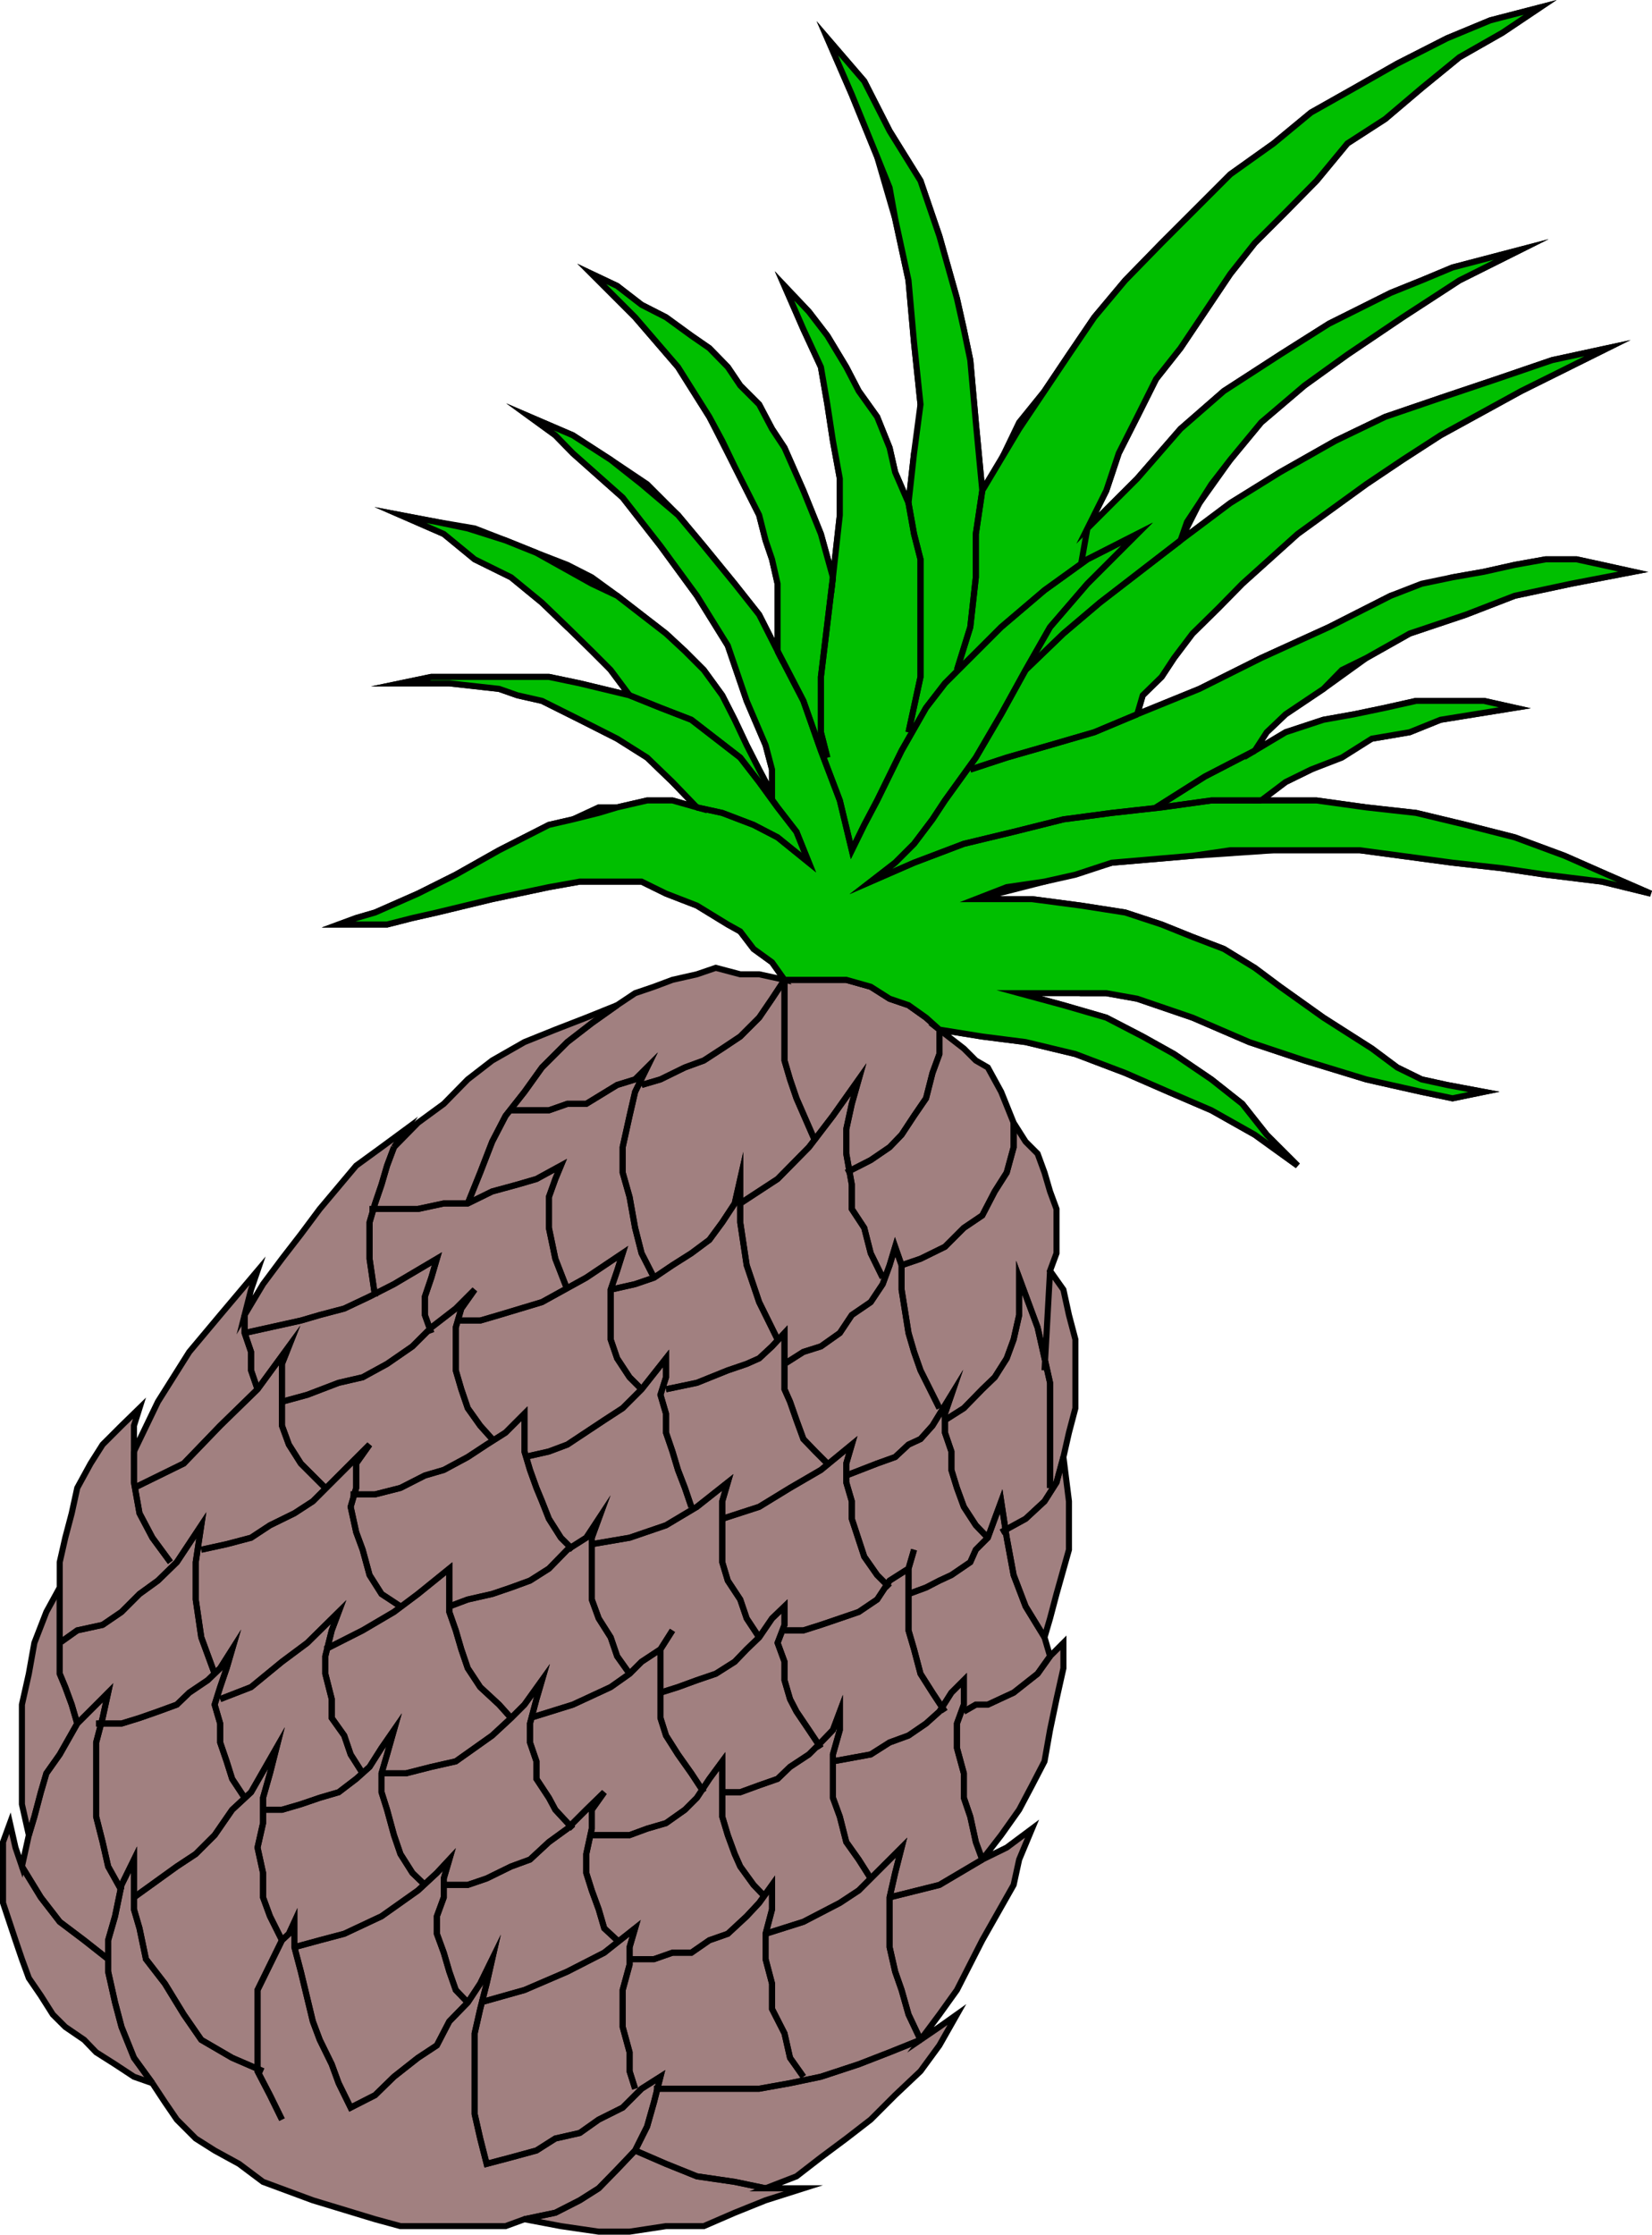 <svg xmlns="http://www.w3.org/2000/svg" width="358.319" height="484.666"><path fill="#a18080" stroke="#000" stroke-miterlimit="10" stroke-width="1.315" d="m33.056 451.81-4-1.403-4.102-2.7-4.097-2.6-2.602-2.7-4.098-2.8-2.703-2.7-2.597-4.098-2.602-3.8-1.5-4.102-1.398-4.098-2.7-8.101v-13.2l1.5-4.101 1.2 5.3 1.398 4.102 1.5-6.8-1.5-6.7v-21.601l1.5-6.7 1.2-6.699 2.6-6.703 2.9-5.297v-5.5l1.202-5.3 1.399-5.301 1.2-5.5 2.901-5.301 2.598-4.098 4.102-4.101 3.898-3.801-1.2 3.8v5.602l5.2-10.8 6.8-10.801 6.7-8 8.102-9.602-1.403 4.102-1.398 5.5 4-6.7 4.101-5.5 4.098-5.3 4.102-5.5 7.898-9.399 5.5-4 5.3-3.902-2.6 3.902 5.202-5.3 5.598-4.102 5.2-5.3 5.3-4.098 7-4 6.7-2.7 6.703-2.601 6.699-2.7 3.898-2.601 4.102-1.398 4-1.5 5.3-1.2 4.098-1.402 5.3 1.402h4.102l5.5 1.2-2.703-3.801-4-2.899-2.898-3.8-2.7-1.5-6.698-4.102-6.704-2.598-5.297-2.601h-13.402l-6.7 1.199-12.3 2.602-12 2.898-5.3 1.2-5.5 1.402h-10.5l3.8-1.403 4.102-1.199 9.3-4.098 8.2-4.101 9.398-5.301 10.8-5.5 5.2-1.2 5.602-2.6h4l6.5-1.5h5.5l5.3 1.5-5.3-5.5-5.5-5.298-6.5-4.101-8.102-4.102-8.2-4.097-5.3-1.2-4-1.402-10.8-1.2H86.856l6.699-1.398h25.5l6.7 1.399 10.8 2.601-4.102-5.5-4.097-5.3-5.301-4-5.5-5.301-6.7-5.5-7.902-3.899-6.699-5.5-9.398-4.101 7.898 1.5 8.2 1.398 6.703 2.602 6.699 2.699 6.699 2.602 5.3 2.699 5.5 4 5.302 4.101 5.296 4.098 4.102 3.8 4.101 4.102 4 5.5 2.7 5.297 2.597 5.5 2.703 5.301 2.797 5.3v-5.3l-1.398-5.3-4.102-9.598-4.097-12-6.7-10.801-7.902-10.801-8.2-10.5-10.8-9.598-3.8-3.902-5.5-4 9.3 4 8.2 5.3 7.902 5.302 6.699 6.699 5.601 6.699 6.7 8.2 5.3 6.702 4 7.899v-14.602l-1.203-5.297-1.398-4.101-1.399-5.5-5.3-10.5-5.5-10.801-6.801-10.8-9.3-10.798-9.4-9.402 5.5 2.602 5.302 4.097 5.296 2.703 5.5 4 3.903 2.7 4 4.097 2.699 4 4.101 4.102 2.797 5.3 2.703 4.098 4.098 9.301 3.8 9.402 2.602 9.399 1.5-13.5v-7.899l-1.5-8.203-1.203-7.898-1.398-8.102-3.8-8.199-4.099-9.398 5.297 5.597 4 5.203 4.102 6.797 2.7 5.203 4 5.598 2.698 6.7 1.203 5.3 2.899 6.7 1.2-10.798 1.401-5.3v-5.301l-1.402-13.399-1.2-13.5-2.898-13.402-3.902-13.398-5.5-13.5-5.3-12.2 8 9.297 5.5 10.801 6.702 10.8 4.098 12 3.8 13.5 1.5 6.7 1.4 6.7 1.202 13.5 1.399 14.8 4.101-6.7 3.899-8.1 5.5-6.798 5.3-7.902 5.5-8.098 6.7-8 7.898-8.101 6.703-6.7 8.2-8.199 9.398-6.703 8.102-6.699 9.398-5.3 9.3-5.298 10.802-5.5 9.398-3.902 10.8-2.8-8.198 5.5-9.301 5.3-8.2 6.7-7.902 6.702-8.199 5.297-6.7 8.102-6.698 6.8-6.7 6.7-5.3 6.699-5.5 8.2-5.301 7.902-5.3 6.699-4.099 8.199-4 7.902-2.703 8.098-4.097 8.2 10.8-10.798 9.399-10.8 9.398-8.2 12.203-7.902 10.598-6.7 13.402-6.698 6.7-2.7 6.699-2.8 14.898-3.903-13.398 6.703-12.3 8-12 8.098-9.302 6.7-9.398 8-6.7 8.1-6.699 9.4-4.101 8.1 10.8-8.1 10.801-6.7 12-6.8 10.797-5.2 12-4.098 12.203-4.101 12-4.102 12-2.597-18.703 9.3-17.5 9.598-8.199 5.3-7.898 5.302-14.903 10.8-12 10.797-5.199 5.301-5.598 5.5-4 5.3-2.703 4.102-4.097 4-1.2 4.098 13.5-5.5 13.399-6.7 14.7-6.698 13.401-6.801 13.399-4 6.8-1.2 6.7-1.5 6.7-1.199h6.698l5.5 1.2 6.801 1.5-13.5 2.597-12.2 2.602-10.6 4.101-12.2 4.098-9.398 5.3-9.301 6.7-8.2 5.5-4.1 3.902-2.599 4 6.7-4 8.199-2.703 6.7-1.199 6.698-1.398 6.703-1.5h14.7l6.699 1.5-16.102 2.597-6.699 2.703-8.2 1.399-6.5 2.601-6.698 4.098-5.5 2.7-5.301 4h12l10.8 1.5 10.801 1.202 10.797 2.598 10.602 2.7 10.8 4 9.301 4.1 9.399 4.102-10.602-2.601-12.199-1.5-9.398-1.399-10.801-1.203-20.102-2.699h-18.699l-17.598 1.2-17.5 1.5-14.601 4.1-14.899 3.802h12.2l10.597 1.398 9.602 1.5 7.898 2.602 6.703 2.699 6.797 2.601 6.703 4.098 5.5 4.102 9.399 6.699 10.5 6.699 5.5 4.102 5.3 2.597 5.5 1.203 8 1.5-6.8 1.399-6.7-1.399-6.699-1.5-5.3-1.203-13.403-4.097-12-4-12.297-5.301-12-4.102-6.703-1.199h-5.5l-6.699-1.398-6.7 1.398 9.602 2.602 9.297 2.699 7.903 4.101 6.8 3.797 8.098 5.5 6.7 5.301 5.3 6.7 6.7 6.702-9.298-6.703-9.402-5.297-9.3-4-9.4-4.101-10.8-4.102-10.8-2.597-9.4-1.2-9.3-1.5 5.3 4.098 2.602 2.602 2.598 1.5 2.902 5.3 2.7 6.7 2.597 4.097 2.602 2.602 1.5 4.101 1.2 4.098 1.401 3.8v9.602l-1.402 3.797 2.902 4.102 1.2 5.5 1.398 5.3v14.899l-1.398 5.3-1.2 5.302 1.2 9.597v10.5l-2.7 9.602-1.402 5.3-1.2 4.098 1.2 4.102 2.902-2.899v5.5l-1.5 6.7-1.402 6.699-1.2 6.8-2.698 5.2-2.801 5.3-3.899 5.5-4.101 5.301 5.3-2.601 5.5-4.102-2.8 6.703-1.2 5.5-6.8 12-5.5 10.797-3.8 5.301-4.099 5.5 4.098-2.8 3.8-2.7-3.8 6.7-4.098 5.6-5.5 5.2-5.3 5.3-5.301 4.102-5.5 4.098-5.3 4.102-6.7 2.597h8.2l-8.2 2.602-6.7 2.699-6.699 2.902h-8.203l-7.898 1.2h-6.7l-8.199-1.2-7.902-1.5-4.098 1.5h-22.8l-5.5-1.5-13.5-4.101-10.801-4-5.2-3.899-5.3-2.902-4.102-2.598-4.097-4.101-2.602-3.801-2.7-4.098"/><path fill="none" stroke="#000" stroke-miterlimit="10" stroke-width="1.315" d="m137.755 466.407 6.7 2.902 6.702 2.7 8.2 1.199 6.699 1.398"/><path fill="none" stroke="#000" stroke-miterlimit="10" stroke-width="1.315" d="m137.755 466.407 6.7 2.902 6.702 2.7 8.2 1.199 6.699 1.398m-52.301 6.704 6.7-1.403 5.3-2.7 4.102-2.6 4-4.098 3.898-4.102 2.602-5.2 1.5-5.3 1.398-5.5-4.098 2.602-4.101 4.097-5.2 2.602-4.1 2.898-5.302 1.203-4.097 2.598-5.5 1.5-5.301 1.402-1.399-5.5-1.203-5.3v-17.5l1.203-5.301 1.399-5.5 1.2-5.301-2.599 5.3-2.703 4.102-4 4.098-2.699 5.2-4.098 2.702-5.203 4.098-4.097 4-5.301 2.7-2.602-5.298-1.5-4.101-2.597-5.301-1.5-4-2.602-10.8-1.398-5.298v-5.5l-1.2 2.598-1.5 1.402-2.601 5.297-2.7 5.5v17.602l2.7 5.199 2.601 5.3"/><path fill="none" stroke="#000" stroke-miterlimit="10" stroke-width="1.315" d="m113.755 481.31 6.7-1.403 5.3-2.7 4.102-2.6 4-4.098 3.898-4.102 2.602-5.2 1.5-5.3 1.398-5.5-4.098 2.602-4.101 4.097-5.2 2.602-4.1 2.898-5.302 1.203-4.097 2.598-5.5 1.5-5.301 1.402-1.399-5.5-1.203-5.3v-17.5l1.203-5.301 1.399-5.5 1.2-5.301-2.599 5.3-2.703 4.102-4 4.098-2.699 5.2-4.098 2.702-5.203 4.098-4.097 4-5.301 2.7-2.602-5.298-1.5-4.101-2.597-5.301-1.5-4-2.602-10.8-1.398-5.298v-5.5l-1.2 2.598-1.5 1.402-2.601 5.297-2.7 5.5v17.602l2.7 5.199 2.601 5.3"/><path fill="none" stroke="#000" stroke-miterlimit="10" stroke-width="1.315" d="m57.056 449.208-6.7-2.899-6.699-3.902-3.8-5.5-4.102-6.7-4.098-5.3-1.402-6.7-1.2-4.1v-10.798l-2.698 5.5-1.403 6.797-1.5 5.203v6.797l1.5 6.703 1.403 5.297 2.699 6.703 4 5.5"/><path fill="none" stroke="#000" stroke-miterlimit="10" stroke-width="1.315" d="m57.056 449.208-6.7-2.899-6.699-3.902-3.8-5.5-4.102-6.7-4.098-5.3-1.402-6.7-1.2-4.1v-10.798l-2.698 5.5-1.403 6.797-1.5 5.203v6.797l1.5 6.703 1.403 5.297 2.699 6.703 4 5.5"/><path fill="none" stroke="#000" stroke-miterlimit="10" stroke-width="1.315" d="m23.454 424.907-5.199-4.098-5.3-4-4.098-5.3-4.102-6.7"/><path fill="none" stroke="#000" stroke-miterlimit="10" stroke-width="1.315" d="m23.454 424.907-5.199-4.098-5.3-4-4.098-5.3-4.102-6.7m1.5-6.8 1.2-4 1.402-5.301 1.199-4.102 2.898-4.097 3.801-6.7 4.102-4.101 2.597-2.602-1.199 5.5-1.398 5.301v16.102l1.398 5.5 1.2 5.3 2.902 5.2"/><path fill="none" stroke="#000" stroke-miterlimit="10" stroke-width="1.315" d="m6.255 398.009 1.2-4 1.402-5.301 1.199-4.102 2.898-4.097 3.801-6.7 4.102-4.101 2.597-2.602-1.199 5.5-1.398 5.301v16.102l1.398 5.5 1.2 5.3 2.902 5.2m2.699 1.5 9.3-6.7 4.098-2.703 4.102-4.097 3.8-5.5 4.098-3.801 5.5-9.602-1.398 5.5-1.5 5.301v5.5l-1.2 5.3 1.2 5.5v5.302l1.5 4.097 2.601 5.203"/><path fill="none" stroke="#000" stroke-miterlimit="10" stroke-width="1.315" d="m29.056 411.509 9.3-6.7 4.098-2.703 4.102-4.097 3.8-5.5 4.098-3.801 5.5-9.602-1.398 5.5-1.5 5.301v5.5l-1.2 5.3 1.2 5.5v5.302l1.5 4.097 2.601 5.203m2.7 1.501 5.5-1.5 5.3-1.403 8.098-3.8 7.902-5.598 4.098-3.801 2.7-2.899-1.2 4.098v4.102l-1.5 4.097v3.801l1.5 4.102 1.2 4.097 1.402 4 2.597 2.703"/><path fill="none" stroke="#000" stroke-miterlimit="10" stroke-width="1.315" d="m63.857 422.31 5.5-1.5 5.3-1.403 8.098-3.8 7.902-5.598 4.098-3.801 2.7-2.899-1.2 4.098v4.102l-1.5 4.097v3.801l1.5 4.102 1.2 4.097 1.402 4 2.597 2.703m2.703.001 9.598-2.704 9.3-4 8-4.097 6.7-5.301-1.2 4.101v3.797l-1.5 5.5v8l1.5 5.5v4.102l1.2 3.8"/><path fill="none" stroke="#000" stroke-miterlimit="10" stroke-width="1.315" d="m104.157 434.31 9.598-2.704 9.3-4 8-4.097 6.7-5.301-1.2 4.101v3.797l-1.5 5.5v8l1.5 5.5v4.102l1.2 3.8m4.102.001h22.8l6.7-1.2 6.699-1.402 8.2-2.7 6.698-2.6 6.703-2.7"/><path fill="none" stroke="#000" stroke-miterlimit="10" stroke-width="1.315" d="M141.857 453.009h22.8l6.7-1.2 6.699-1.402 8.2-2.7 6.698-2.6 6.703-2.7"/><path fill="none" stroke="#000" stroke-miterlimit="10" stroke-width="1.315" d="m174.255 450.407-2.898-4.098-1.2-5.3-2.703-5.301v-5.5l-1.398-5.301v-5.5l1.398-5.3v-5.298l-2.797 3.899-2.703 2.898-4.097 3.801-4 1.402-3.903 2.7h-4.097l-4 1.398h-5.301"/><path fill="none" stroke="#000" stroke-miterlimit="10" stroke-width="1.315" d="m174.255 450.407-2.898-4.098-1.2-5.3-2.703-5.301v-5.5l-1.398-5.301v-5.5l1.398-5.3v-5.298l-2.797 3.899-2.703 2.898-4.097 3.801-4 1.402-3.903 2.7h-4.097l-4 1.398h-5.301m-2.699-4.097-2.801-2.602-1.2-4.102-1.5-4.097-1.198-3.801v-4.102l1.199-5.5v-4.097l2.699-3.801-3.899 3.8-4.101 4.098-4 2.903-4.102 3.8-4.097 1.5-5.301 2.598-4.102 1.402h-5.199"/><path fill="none" stroke="#000" stroke-miterlimit="10" stroke-width="1.315" d="m133.857 420.81-2.801-2.602-1.2-4.102-1.5-4.097-1.198-3.801v-4.102l1.199-5.5v-4.097l2.699-3.801-3.899 3.8-4.101 4.098-4 2.903-4.102 3.8-4.097 1.5-5.301 2.598-4.102 1.402h-5.199m-4.098.001-2.703-2.602-2.597-4.102-1.403-4.097-1.5-5.5-1.199-3.801v-4.102l1.2-4.097 1.5-5.301-2.7 3.898-2.598 4.102-2.902 2.601-3.8 2.899-4.098 1.199-4.102 1.402-4.098 1.2h-4.101"/><path fill="none" stroke="#000" stroke-miterlimit="10" stroke-width="1.315" d="m92.157 408.81-2.703-2.602-2.597-4.102-1.403-4.097-1.5-5.5-1.199-3.801v-4.102l1.2-4.097 1.5-5.301-2.7 3.898-2.598 4.102-2.902 2.601-3.8 2.899-4.098 1.199-4.102 1.402-4.098 1.2h-4.101m-4-2.602-2.7-4.098-1.199-3.8-1.402-4.102v-4.098l-1.2-4.101 1.2-3.801 1.402-4.098 1.2-4.101-2.602 4.101-2.7 2.598-4 2.7-2.698 2.6-4.102 1.5-4 1.4-3.898 1.202h-5.5"/><path fill="none" stroke="#000" stroke-miterlimit="10" stroke-width="1.315" d="m53.056 389.907-2.7-4.098-1.199-3.8-1.402-4.102v-4.098l-1.2-4.101 1.2-3.801 1.402-4.098 1.2-4.101-2.602 4.101-2.7 2.598-4 2.7-2.698 2.6-4.102 1.5-4 1.4-3.898 1.202h-5.5m-4.102.001-1.2-4.102-1.398-3.801-1.203-2.898v-18.7"/><path fill="none" stroke="#000" stroke-miterlimit="10" stroke-width="1.315" d="m16.755 373.81-1.2-4.102-1.398-3.801-1.203-2.898v-18.7"/><path fill="none" stroke="#000" stroke-miterlimit="10" stroke-width="1.315" d="m12.954 356.31 3.801-2.704 5.5-1.199 4.102-2.8 3.898-3.9 4-2.898 4.102-4 5.3-8-1.203 8v8.098l1.203 8.2 2.899 7.902"/><path fill="none" stroke="#000" stroke-miterlimit="10" stroke-width="1.315" d="m12.954 356.31 3.801-2.704 5.5-1.199 4.102-2.8 3.898-3.9 4-2.898 4.102-4 5.3-8-1.203 8v8.098l1.203 8.2 2.899 7.902m1.199 5.5 6.7-2.602 6.702-5.5 5.5-4.098 6.797-6.703-1.5 4-1.398 5.602v3.8l1.398 5.5v4.098l2.703 3.801 1.399 4.102 2.601 4.097"/><path fill="none" stroke="#000" stroke-miterlimit="10" stroke-width="1.315" d="m47.755 368.509 6.7-2.602 6.702-5.5 5.5-4.098 6.797-6.703-1.5 4-1.398 5.602v3.8l1.398 5.5v4.098l2.703 3.801 1.399 4.102 2.601 4.097m4.098 0h5.3l5.5-1.398 5.302-1.2 4.097-2.902 3.801-2.699 4.102-3.8 2.898-2.9 3.8-5.3-1.198 4.102-1.403 5.3v4.098l1.403 4.102v3.8l2.699 4.098 1.398 2.602 3.801 4.097"/><path fill="none" stroke="#000" stroke-miterlimit="10" stroke-width="1.315" d="M82.755 384.606h5.3l5.5-1.398 5.302-1.2 4.097-2.902 3.801-2.699 4.102-3.8 2.898-2.9 3.8-5.3-1.198 4.102-1.403 5.3v4.098l1.403 4.102v3.8l2.699 4.098 1.398 2.602 3.801 4.097m4.102 1.403h8.199l3.8-1.403 4.098-1.199 4.102-2.898 2.601-2.602 2.7-4.098 2.8-3.8v12l1.2 4 1.5 4.097 1.199 2.703 2.898 4 2.602 2.7"/><path fill="none" stroke="#000" stroke-miterlimit="10" stroke-width="1.315" d="M128.357 398.009h8.199l3.8-1.403 4.098-1.199 4.102-2.898 2.601-2.602 2.7-4.098 2.8-3.8v12l1.2 4 1.5 4.097 1.199 2.703 2.898 4 2.602 2.7m0 7.898 8.2-2.598 7.901-4.101 4.098-2.7 9.3-9.3-1.398 5.5-1.203 5.3v10.801l1.203 5.297 1.399 4 1.5 5.301 2.601 5.5"/><path fill="none" stroke="#000" stroke-miterlimit="10" stroke-width="1.315" d="m166.056 419.407 8.2-2.598 7.901-4.101 4.098-2.7 9.3-9.3-1.398 5.5-1.203 5.3v10.801l1.203 5.297 1.399 4 1.5 5.301 2.601 5.5"/><path fill="none" stroke="#000" stroke-miterlimit="10" stroke-width="1.315" d="m213.056 403.31-9.3 5.5-10.802 2.699"/><path fill="none" stroke="#000" stroke-miterlimit="10" stroke-width="1.315" d="m213.056 403.31-9.3 5.5-10.802 2.699m-4.097-4.102-2.602-4.098-2.7-3.8-1.398-5.5-1.5-4.102v-9.398l1.5-5.301v-4l-1.5 4-2.601 2.699-2.602 2.602-4.097 2.699-2.7 2.601-4 1.399-4.101 1.5h-3.899"/><path fill="none" stroke="#000" stroke-miterlimit="10" stroke-width="1.315" d="m188.857 407.407-2.602-4.098-2.7-3.8-1.398-5.5-1.5-4.102v-9.398l1.5-5.301v-4l-1.5 4-2.601 2.699-2.602 2.602-4.097 2.699-2.7 2.601-4 1.399-4.101 1.5h-3.899m-4 0-2.703-4.102-2.898-4.097-2.602-4.102-1.199-3.8v-14.9l2.602-4.1-2.602 4.1-4.098 2.7-2.601 2.602-4.102 2.898-8.199 3.8-9.3 2.9"/><path fill="none" stroke="#000" stroke-miterlimit="10" stroke-width="1.315" d="m152.657 388.708-2.703-4.102-2.898-4.097-2.602-4.102-1.199-3.8v-14.9l2.602-4.1-2.602 4.1-4.098 2.7-2.601 2.602-4.102 2.898-8.199 3.8-9.3 2.9m-4.098-.001-2.602-2.898-4.098-3.801-2.703-4.098-1.398-4.101-1.2-4.102-1.402-4v-9.398l-6.797 5.5-5.203 3.898-6.797 4-8.101 4.102"/><path fill="none" stroke="#000" stroke-miterlimit="10" stroke-width="1.315" d="m110.857 372.606-2.602-2.898-4.098-3.801-2.703-4.098-1.398-4.101-1.2-4.102-1.402-4v-9.398l-6.797 5.5-5.203 3.898-6.797 4-8.101 4.102"/><path fill="none" stroke="#000" stroke-miterlimit="10" stroke-width="1.315" d="m86.857 348.407-4.102-2.7-2.598-4.1-1.5-5.5-1.402-3.798-1.2-5.5 1.2-4.101v-5.301l2.902-4.098-4.101 4.098-8.2 8.2-4 2.6-5.3 2.602-4.102 2.7-5.297 1.398-5.5 1.2"/><path fill="none" stroke="#000" stroke-miterlimit="10" stroke-width="1.315" d="m86.857 348.407-4.102-2.7-2.598-4.1-1.5-5.5-1.402-3.798-1.2-5.5 1.2-4.101v-5.301l2.902-4.098-4.101 4.098-8.2 8.2-4 2.6-5.3 2.602-4.102 2.7-5.297 1.398-5.5 1.2m-6.703 2.703-3.898-5.301-2.8-5.301-1.2-6.7v-6.699"/><path fill="none" stroke="#000" stroke-miterlimit="10" stroke-width="1.315" d="m36.954 338.81-3.898-5.301-2.8-5.301-1.2-6.7v-6.699"/><path fill="none" stroke="#000" stroke-miterlimit="10" stroke-width="1.315" d="m29.056 322.708 10.8-5.301 7.9-8.2 8.1-7.898 6.801-9.3-1.5 3.8v13.399l1.5 4.101 2.598 4.098 5.3 5.3"/><path fill="none" stroke="#000" stroke-miterlimit="10" stroke-width="1.315" d="m29.056 322.708 10.8-5.301 7.9-8.2 8.1-7.898 6.801-9.3-1.5 3.8v13.399l1.5 4.101 2.598 4.098 5.3 5.3m26.899 25.7 4-1.5 5.301-1.2 4.102-1.398 4.097-1.5 4.102-2.601 4-4.102 4.102-2.597 2.699-4.102-1.5 4.102v13.398l1.5 4.102 2.597 4.097 1.403 4.102 2.699 3.8"/><path fill="none" stroke="#000" stroke-miterlimit="10" stroke-width="1.315" d="m97.454 348.407 4-1.5 5.301-1.2 4.102-1.398 4.097-1.5 4.102-2.601 4-4.102 4.102-2.597 2.699-4.102-1.5 4.102v13.398l1.5 4.102 2.597 4.097 1.403 4.102 2.699 3.8m6.699 4.098 3.8-1.199 4.102-1.5 4.098-1.398 4.102-2.602 2.597-2.7 2.703-2.6 2.797-4.098 2.703-2.602v4l-1.5 3.902 1.5 4.098v4l1.2 4.102 1.398 2.699 2.7 4 2.6 3.898"/><path fill="none" stroke="#000" stroke-miterlimit="10" stroke-width="1.315" d="m143.255 367.106 3.8-1.199 4.102-1.5 4.098-1.398 4.102-2.602 2.597-2.7 2.703-2.6 2.797-4.098 2.703-2.602v4l-1.5 3.902 1.5 4.098v4l1.2 4.102 1.398 2.699 2.7 4 2.6 3.898m2.602 2.903 8.2-1.5 4.097-2.602 4.102-1.5 3.8-2.598 2.9-2.601 2.6-4.102 2.7-2.699v5.3l-1.5 4.102v5.297l1.5 5.5v5.301l1.398 4.102 1.203 5.5 1.399 3.8"/><path fill="none" stroke="#000" stroke-miterlimit="10" stroke-width="1.315" d="m180.657 382.009 8.2-1.5 4.097-2.602 4.102-1.5 3.8-2.598 2.9-2.601 2.6-4.102 2.7-2.699v5.3l-1.5 4.102v5.297l1.5 5.5v5.301l1.398 4.102 1.203 5.5 1.399 3.8"/><path fill="none" stroke="#000" stroke-miterlimit="10" stroke-width="1.315" d="m227.755 359.208-2.7 3.8-5.198 4.098-5.602 2.602h-2.598l-2.601 1.5"/><path fill="none" stroke="#000" stroke-miterlimit="10" stroke-width="1.315" d="m227.755 359.208-2.7 3.8-5.198 4.098-5.602 2.602h-2.598l-2.601 1.5m-4.102 0-2.699-4.102-2.598-4.097-1.402-5.301-1.2-4.102v-13.398l1.2-4.102-1.2 4.102-4.1 2.601-2.7 4.098-4 2.7-4.098 1.402-4.101 1.398-3.8 1.2h-4.099"/><path fill="none" stroke="#000" stroke-miterlimit="10" stroke-width="1.315" d="m204.954 371.208-2.699-4.102-2.598-4.097-1.402-5.301-1.2-4.102v-13.398l1.2-4.102-1.2 4.102-4.1 2.601-2.7 4.098-4 2.7-4.098 1.402-4.101 1.398-3.8 1.2h-4.099m-5.5 1.499-2.703-4.097-1.398-4.102-2.7-4.098-1.198-4v-13.203l1.199-4.097-6.7 5.3-6.703 4-7.898 2.7-8.2 1.398"/><path fill="none" stroke="#000" stroke-miterlimit="10" stroke-width="1.315" d="m164.657 355.106-2.703-4.097-1.398-4.102-2.7-4.098-1.198-4v-13.203l1.199-4.097-6.7 5.3-6.703 4-7.898 2.7-8.2 1.398m-4.101 1.199-2.597-2.597-2.602-4.102-1.5-3.8-1.2-2.9-1.402-3.898-1.199-4v-8.203l-4.097 4.102-4.102 2.601-4.102 2.7-5.199 2.8-4.098 1.2-5.3 2.699-5.5 1.398h-5.301"/><path fill="none" stroke="#000" stroke-miterlimit="10" stroke-width="1.315" d="m124.255 336.106-2.597-2.597-2.602-4.102-1.5-3.8-1.2-2.9-1.402-3.898-1.199-4v-8.203l-4.097 4.102-4.102 2.601-4.102 2.7-5.199 2.8-4.098 1.2-5.3 2.699-5.5 1.398h-5.301M55.857 301.31l-1.403-4.102v-4l-1.398-4.102v-3.898"/><path fill="none" stroke="#000" stroke-miterlimit="10" stroke-width="1.315" d="m55.857 301.31-1.403-4.102v-4l-1.398-4.102v-3.898"/><path fill="none" stroke="#000" stroke-miterlimit="10" stroke-width="1.315" d="m53.056 289.106 12.2-2.699 4.1-1.2 5.301-1.398 5.5-2.601 5.297-2.7 9.301-5.5-1.2 4.098-1.398 4.102v4l1.399 3.898"/><path fill="none" stroke="#000" stroke-miterlimit="10" stroke-width="1.315" d="m53.056 289.106 12.2-2.699 4.1-1.2 5.301-1.398 5.5-2.601 5.297-2.7 9.301-5.5-1.2 4.098-1.398 4.102v4l1.399 3.898"/><path fill="none" stroke="#000" stroke-miterlimit="10" stroke-width="1.315" d="m61.157 304.009 5.5-1.5 6.797-2.602 5.203-1.2 5.297-2.898 5.5-3.8 4.102-4.102 5.3-4.098 4.098-4.101-2.898 4.101-1.2 4.098v9.3l1.2 4.102 1.398 4.098 2.704 3.8 2.597 2.9"/><path fill="none" stroke="#000" stroke-miterlimit="10" stroke-width="1.315" d="m61.157 304.009 5.5-1.5 6.797-2.602 5.203-1.2 5.297-2.898 5.5-3.8 4.102-4.102 5.3-4.098 4.098-4.101-2.898 4.101-1.2 4.098v9.3l1.2 4.102 1.398 4.098 2.704 3.8 2.597 2.9m7 3.902 5.3-1.2 4-1.5 8-5.3 4-2.602 4.103-4.098 5.296-6.703v4.102l-1.199 3.8 1.2 4.098v4.102l1.402 4.101 1.199 4 1.5 3.899 1.398 4.101"/><path fill="none" stroke="#000" stroke-miterlimit="10" stroke-width="1.315" d="m113.755 316.009 5.3-1.2 4-1.5 8-5.3 4-2.602 4.103-4.098 5.296-6.703v4.102l-1.199 3.8 1.2 4.098v4.102l1.402 4.101 1.199 4 1.5 3.899 1.398 4.101m6.703 2.598 8-2.598 6.7-4.101 6.699-3.899 6.7-5.5-1.2 4.098v4.102l1.2 4.097v3.801l2.698 8.2 2.801 4 2.7 2.702"/><path fill="none" stroke="#000" stroke-miterlimit="10" stroke-width="1.315" d="m156.657 329.407 8-2.598 6.7-4.101 6.699-3.899 6.7-5.5-1.2 4.098v4.102l1.2 4.097v3.801l2.698 8.2 2.801 4 2.7 2.702m4.101 1.399 3.8-1.399 2.9-1.5 2.6-1.203 4.098-2.797 1.203-2.703 2.598-2.597 1.5-4.102 1.402-3.8 1.2 7.902 1.5 8.097 2.597 6.801 4.102 6.7"/><path fill="none" stroke="#000" stroke-miterlimit="10" stroke-width="1.315" d="m197.056 345.708 3.8-1.399 2.9-1.5 2.6-1.203 4.098-2.797 1.203-2.703 2.598-2.597 1.5-4.102 1.402-3.8 1.2 7.902 1.5 8.097 2.597 6.801 4.102 6.7"/><path fill="none" stroke="#000" stroke-miterlimit="10" stroke-width="1.315" d="m230.657 316.009-1.5 5.5-2.601 4.097-4.102 3.801-5.297 2.902"/><path fill="none" stroke="#000" stroke-miterlimit="10" stroke-width="1.315" d="m230.657 316.009-1.5 5.5-2.601 4.097-4.102 3.801-5.297 2.902m-2.902 1.2-2.598-2.7-2.601-4-1.5-4.101-1.2-3.899v-4l-1.402-4.101v-4.102l1.403-4.097-4.102 6.699-2.598 2.898-2.601 1.203-2.899 2.7-3.902 1.398-6.7 2.602"/><path fill="none" stroke="#000" stroke-miterlimit="10" stroke-width="1.315" d="m214.255 333.509-2.598-2.7-2.601-4-1.5-4.101-1.2-3.899v-4l-1.402-4.101v-4.102l1.403-4.097-4.102 6.699-2.598 2.898-2.601 1.203-2.899 2.7-3.902 1.398-6.7 2.602m-4.101-2.602-2.597-2.598-2.602-2.703-1.5-4.097-1.398-4-1.2-2.7v-12.203l-2.703 2.903-2.797 2.597-2.703 1.203-4.097 1.399-6.7 2.699-6.703 1.402"/><path fill="none" stroke="#000" stroke-miterlimit="10" stroke-width="1.315" d="m179.454 317.407-2.597-2.598-2.602-2.703-1.5-4.097-1.398-4-1.2-2.7v-12.203l-2.703 2.903-2.797 2.597-2.703 1.203-4.097 1.399-6.7 2.699-6.703 1.402m-5.297.001-2.601-2.602-2.7-4.102-1.402-4.097v-10.801l1.403-4.102 1.199-3.797-7.899 5.297-9.601 5.301-9.3 2.8-4.099 1.2h-5.3"/><path fill="none" stroke="#000" stroke-miterlimit="10" stroke-width="1.315" d="m139.157 301.31-2.601-2.602-2.7-4.102-1.402-4.097v-10.801l1.403-4.102 1.199-3.797-7.899 5.297-9.601 5.301-9.3 2.8-4.099 1.2h-5.3M85.454 248.81l-1.5 4-1.199 4.097-1.398 4.102-1.2 4.097v7.903l1.2 8.199"/><path fill="none" stroke="#000" stroke-miterlimit="10" stroke-width="1.315" d="m85.454 248.81-1.5 4-1.199 4.097-1.398 4.102-1.2 4.097v7.903l1.2 8.199"/><path fill="none" stroke="#000" stroke-miterlimit="10" stroke-width="1.315" d="M80.157 262.208h10.5l5.598-1.2h5.2l5.3-2.601 5.5-1.5 4.102-1.2 5.3-2.898-1.203 2.899-1.398 3.898v6.703l1.398 6.7 2.602 6.699"/><path fill="none" stroke="#000" stroke-miterlimit="10" stroke-width="1.315" d="M80.157 262.208h10.5l5.598-1.2h5.2l5.3-2.601 5.5-1.5 4.102-1.2 5.3-2.898-1.203 2.899-1.398 3.898v6.703l1.398 6.7 2.602 6.699m9.398 0 5.301-1.2 4.102-1.402 4-2.699 4.097-2.598 3.903-2.902 2.8-3.8 2.7-4.098 1.199-5.301v9.398l1.398 9.301 2.703 8 4 8.102"/><path fill="none" stroke="#000" stroke-miterlimit="10" stroke-width="1.315" d="m132.454 279.708 5.301-1.2 4.102-1.402 4-2.699 4.097-2.598 3.903-2.902 2.8-3.8 2.7-4.098 1.199-5.301v9.398l1.398 9.301 2.703 8 4 8.102m1.5 5.301 4.098-2.602 3.8-1.2 4.102-2.902 2.598-3.898 4.102-2.801 2.597-3.898 1.5-4.102 1.203-4 1.399 4v5.3l1.5 9.4 1.2 4.1 1.401 4 4.098 8.2"/><path fill="none" stroke="#000" stroke-miterlimit="10" stroke-width="1.315" d="m170.157 295.81 4.098-2.602 3.8-1.2 4.102-2.902 2.598-3.898 4.102-2.801 2.597-3.898 1.5-4.102 1.203-4 1.399 4v5.3l1.5 9.4 1.2 4.1 1.401 4 4.098 8.2m1.199 2.602 4.102-2.602 4-4.098 2.7-2.601 2.6-4.102 1.5-4.097 1.2-5.301v-8.102l4 10.801 2.7 12v22.8"/><path fill="none" stroke="#000" stroke-miterlimit="10" stroke-width="1.315" d="m204.954 308.009 4.102-2.602 4-4.098 2.7-2.601 2.6-4.102 1.5-4.097 1.2-5.301v-8.102l4 10.801 2.7 12v22.8m-1.2-25.499 1.2-21.602m-1.2 21.602 1.2-21.602m-7.899-32.097v5.3l-1.5 5.5-2.602 4.098-2.7 5.2-4 2.702-4.1 4.098-5.298 2.602-4.101 1.398"/><path fill="none" stroke="#000" stroke-miterlimit="10" stroke-width="1.315" d="M219.857 243.509v5.3l-1.5 5.5-2.602 4.098-2.7 5.2-4 2.702-4.1 4.098-5.298 2.602-4.101 1.398m-4.102 2.699-2.597-5.297-1.403-5.5-2.699-4.101v-5.301l-1.2-6.7v-5.3l1.2-5.5 1.5-5.3-5.598 7.902-5.203 6.8-6.797 6.899-8.101 5.3"/><path fill="none" stroke="#000" stroke-miterlimit="10" stroke-width="1.315" d="m191.454 277.106-2.597-5.297-1.403-5.5-2.699-4.101v-5.301l-1.2-6.7v-5.3l1.2-5.5 1.5-5.3-5.598 7.902-5.203 6.8-6.797 6.899-8.101 5.3m-18.699 16.098-2.7-5.297-1.402-5.5-1.2-6.703-1.5-5.297v-5.5l1.5-6.8 1.2-5.2 2.602-5.3-2.602 2.597-3.898 1.203-6.7 4.098h-4.101l-4 1.402h-8.2"/><path fill="none" stroke="#000" stroke-miterlimit="10" stroke-width="1.315" d="m141.857 277.106-2.7-5.297-1.402-5.5-1.2-6.703-1.5-5.297v-5.5l1.5-6.8 1.2-5.2 2.602-5.3-2.602 2.597-3.898 1.203-6.7 4.098h-4.101l-4 1.402h-8.2"/><path fill="none" stroke="#000" stroke-miterlimit="10" stroke-width="1.315" d="m101.454 261.009 2.704-6.7 2.597-6.703 2.903-5.597 4.097-5.2 3.8-5.3 5.5-5.5 5.302-4.102 5.5-3.898"/><path fill="none" stroke="#000" stroke-miterlimit="10" stroke-width="1.315" d="m101.454 261.009 2.704-6.7 2.597-6.703 2.903-5.597 4.097-5.2 3.8-5.3 5.5-5.5 5.302-4.102 5.5-3.898m5.3 17.301 4.098-1.204 5.3-2.597 4.102-1.5 4-2.602 3.899-2.598 4.101-4.101 2.797-4.102 2.703-4.097h13.399l5.3 1.5 4.098 2.597 4.102 1.403 3.8 2.699 2.9 2.601v5.297l-1.5 4.102-1.4 5.5-2.6 3.8-2.7 4.098-2.602 2.703-4.097 2.797-5.301 2.703"/><path fill="none" stroke="#000" stroke-miterlimit="10" stroke-width="1.315" d="m139.157 235.31 4.098-1.204 5.3-2.597 4.102-1.5 4-2.602 3.899-2.598 4.101-4.101 2.797-4.102 2.703-4.097h13.399l5.3 1.5 4.098 2.597 4.102 1.403 3.8 2.699 2.9 2.601v5.297l-1.5 4.102-1.4 5.5-2.6 3.8-2.7 4.098-2.602 2.703-4.097 2.797-5.301 2.703"/><path fill="none" stroke="#000" stroke-miterlimit="10" stroke-width="1.315" d="m176.857 247.606-4.102-9.398-1.398-4.102-1.2-4.097v-17.5"/><path fill="none" stroke="#000" stroke-miterlimit="10" stroke-width="1.315" d="m176.857 247.606-4.102-9.398-1.398-4.102-1.2-4.097v-17.5m-19-37.403 5.5 1.203 6.797 2.598 5.203 2.7 6.797 5.5-2.699-6.7-4.098-5.3-4-5.5-4.101-5.298-10.602-8.203-6.699-2.597-6.7-2.7"/><path fill="none" stroke="#000" stroke-miterlimit="10" stroke-width="1.315" d="m151.157 175.106 5.5 1.203 6.797 2.598 5.203 2.7 6.797 5.5-2.699-6.7-4.098-5.3-4-5.5-4.101-5.298-10.602-8.203-6.699-2.597-6.7-2.7m32.102-9.601 5.598 10.8 3.8 10.801 4.102 10.797 2.598 10.801 2.7-5.5 2.8-5.3 5.3-10.798 5.302-9.3 4.097-5.301 4.102-4.102 4-4.097 4.101-4 9.399-8 9.3-6.7 10.802-5.5-5.5 5.5-5.301 5.297-4 4.102-4.102 5.3-5.3 9.301-5.298 9.598-5.5 9.402-6.703 9.297-2.699 4.102-4 5.3-4.098 4.098-5.3 4.102 9.398-4.102 10.8-4.097 10.802-2.602 10.8-2.7 10.5-1.398 10.797-1.203 10.801-1.5h10.8"/><path fill="none" stroke="#000" stroke-miterlimit="10" stroke-width="1.315" d="m168.657 141.208 5.598 10.8 3.8 10.801 4.102 10.797 2.598 10.801 2.7-5.5 2.8-5.3 5.3-10.798 5.302-9.3 4.097-5.301 4.102-4.102 4-4.097 4.101-4 9.399-8 9.3-6.7 10.802-5.5-5.5 5.5-5.301 5.297-4 4.102-4.102 5.3-5.3 9.301-5.298 9.598-5.5 9.402-6.703 9.297-2.699 4.102-4 5.3-4.098 4.098-5.3 4.102 9.398-4.102 10.8-4.097 10.802-2.602 10.8-2.7 10.5-1.398 10.797-1.203 10.801-1.5h10.8"/><path fill="none" stroke="#000" stroke-miterlimit="10" stroke-width="1.315" d="m272.158 162.81-10.801 5.597-10.602 6.7"/><path fill="none" stroke="#000" stroke-miterlimit="10" stroke-width="1.315" d="m272.158 162.81-10.801 5.597-10.602 6.7m-4.098-20.2-9.3 3.902-9.602 2.797-9.398 2.703-7.903 2.598"/><path fill="none" stroke="#000" stroke-miterlimit="10" stroke-width="1.315" d="m246.657 154.907-9.3 3.902-9.602 2.797-9.398 2.703-7.903 2.598m12-21.597 8.203-7.903 7.899-6.7 8.101-6.698 9.399-6.801"/><path fill="none" stroke="#000" stroke-miterlimit="10" stroke-width="1.315" d="m222.454 145.31 8.203-7.903 7.899-6.7 8.101-6.698 9.399-6.801m-21.602 5.301 1.403-7.903m-1.403 7.903 1.403-7.903m-22.801-8.199-1.399 9.402v9.399l-1.203 10.8-2.898 9.301"/><path fill="none" stroke="#000" stroke-miterlimit="10" stroke-width="1.315" d="m213.056 106.407-1.399 9.402v9.399l-1.203 10.8-2.898 9.301m-10.5 13.501 2.601-12v-25.5l-1.402-5.5-1.2-6.704"/><path fill="none" stroke="#000" stroke-miterlimit="10" stroke-width="1.315" d="m197.056 158.81 2.601-12v-25.5l-1.402-5.5-1.2-6.704m-16.398 16.102-2.601 21.601v13.399l1.398 4.101"/><path fill="none" stroke="#000" stroke-miterlimit="10" stroke-width="1.315" d="m180.657 125.208-2.601 21.601v13.399l1.398 4.101"/><path fill="#00bf00" stroke="#000" stroke-miterlimit="10" stroke-width="1.315" d="m170.157 212.509-2.703-3.801-4-2.899-2.898-3.8-2.7-1.5-6.698-4.102-6.704-2.598-5.297-2.601h-13.402l-6.7 1.199-12.3 2.602-12 2.898-5.3 1.2-5.5 1.402h-10.5l3.8-1.403 4.102-1.199 9.3-4.098 8.2-4.101 9.398-5.301 10.8-5.5 5.2-1.2 5.602-1.398 4-1.203 6.5-1.5h5.5l5.3 1.5-5.3-5.5-5.5-5.297-6.5-4.101-8.102-4.102-8.2-4.097-5.3-1.2-4-1.402-10.8-1.2H86.856l6.699-1.398h25.5l6.7 1.399 10.8 2.601-4.102-5.5-4.097-4.101-5.301-5.2-5.5-5.3-6.7-5.5-7.902-3.899-6.699-5.5-9.398-4.101 7.898 1.5 6.7 1.398 8.203 2.602 6.699 2.699 12 6.7 5.5 2.6 5.3 4.102 5.297 4.098 4.102 3.8 4.101 4.102 4 5.5 2.7 5.297 2.597 5.5 2.703 5.301 2.797 5.3v-5.3l-1.398-5.3-4.102-9.598-4.097-12-6.7-10.801-7.902-10.801-8.2-10.5-10.8-9.598-3.8-3.902-5.5-4 9.3 4 8.2 5.3 6.702 5.302 7.899 6.699 5.601 6.699 6.7 8.2 5.3 6.702 4 7.899v-14.602l-1.203-5.297-1.398-4.101-1.399-5.5-5.3-10.5-2.7-5.602-2.8-5.199-6.801-10.8-9.3-10.798-9.4-9.402 5.5 2.602 5.302 4.097 5.296 2.703 5.5 4 3.903 2.7 4 4.097 2.699 4 4.101 4.102 2.797 5.3 2.703 4.098 4.098 9.301 3.8 9.402 2.602 9.399 1.5-13.5v-7.899l-1.5-8.203-1.203-7.898-1.398-8.102-3.8-8.199-4.099-9.398 5.297 5.597 4 5.203 4.102 6.797 2.7 5.203 4 5.598 2.698 6.7 1.203 5.3 2.899 6.7 1.2-10.798 1.401-10.601-1.402-13.399-1.2-13.5-2.898-13.402-1.203-6.7-2.699-6.698-5.5-13.5-5.3-12.2 8 9.297 5.5 10.801 6.702 10.8 4.098 12 3.8 13.5 1.5 6.7 1.4 6.7 1.202 13.5 1.399 14.8 8-13.398 10.8-16.102 5.5-8.098 6.7-8 7.898-8.101 6.703-6.7 8.2-8.199 9.398-6.703 8.102-6.699 9.398-5.3 9.3-5.298 10.802-5.5 9.398-3.902 10.8-2.8-8.198 5.5-9.301 5.3-8.2 6.7-7.902 6.702-8.199 5.297-6.7 8.102-6.698 6.8-6.7 6.7-5.3 6.699-5.5 8.2-5.301 7.902-5.3 6.699-4.099 8.199-4 7.902-2.703 8.098-4.097 8.2 10.8-10.798 9.399-10.8 9.398-8.2 12.203-7.902 10.598-6.7 13.402-6.698 6.7-2.7 6.699-2.8 14.898-3.903-13.398 6.703-12.3 8-12 8.098-9.302 6.7-9.398 8-6.7 8.1-4.1 5.302-2.599 4.097-2.703 4.102-1.398 4 10.8-8.102 10.801-6.699 12-6.8 10.797-5.2 12-4.098 12.203-4.101 12-4.102 12-2.597-18.703 9.3-17.5 9.598-8.199 5.3-7.898 5.302-14.903 10.8-12 10.797-5.199 5.301-5.598 5.5-4 5.3-2.703 4.102-4.097 4-1.2 4.098 13.5-5.5 13.399-6.7 14.7-6.698 13.401-6.801 6.7-2.602 6.699-1.398 6.8-1.2 6.7-1.5 6.7-1.199h6.698l5.5 1.2 6.801 1.5-13.5 2.597-12.2 2.602-10.6 4.101-12.2 4.098-9.398 5.3-5.301 2.602-4 4.098-8.2 5.5-4.1 3.902-2.599 4 6.7-4 8.199-2.703 6.7-1.199 6.698-1.398 6.703-1.5h14.7l6.699 1.5-16.102 2.597-6.699 2.703-8.2 1.399-6.5 4.101-6.698 2.598-5.5 2.7-5.301 4h12l10.8 1.5 10.801 1.202 10.797 2.598 10.602 2.7 10.8 4 9.301 4.1 9.399 4.102-10.602-2.601-12.199-1.5-9.398-1.399-10.801-1.203-20.102-2.699h-28.097l-8.2 1.2-17.5 1.5-7.902 2.6-6.7 1.5-8.198 1.2-6.7 2.602h12.2l10.597 1.398 9.602 1.5 7.898 2.602 6.703 2.699 6.797 2.601 6.703 4.098 5.5 4.102 9.399 6.699 10.5 6.699 5.5 4.102 5.3 2.597 5.5 1.203 8 1.5-6.8 1.399-6.7-1.399-6.699-1.5-5.3-1.203-13.403-4.097-12-4-12.297-5.301-12-4.102-6.703-1.199h-18.898l9.601 2.602 9.297 2.699 7.903 4.101 6.8 3.797 8.098 5.5 6.7 5.301 5.3 6.7 6.7 6.702-9.298-6.703-9.402-5.297-9.3-4-9.4-4.101-10.8-4.102-10.8-2.597-9.4-1.2-9.3-1.5-2.898-2.601-3.801-2.7-4.102-1.402-4.097-2.597-5.301-1.5h-13.399"/><path fill="none" stroke="#000" stroke-miterlimit="10" stroke-width="1.315" d="m151.157 175.106 5.5 1.203 6.797 2.598 5.203 2.7 6.797 5.5-2.699-6.7-4.098-5.3-4-5.5-4.101-5.298-10.602-8.203-6.699-2.597-6.7-2.7"/><path fill="none" stroke="#000" stroke-miterlimit="10" stroke-width="1.315" d="m151.157 175.106 5.5 1.203 6.797 2.598 5.203 2.7 6.797 5.5-2.699-6.7-4.098-5.3-4-5.5-4.101-5.298-10.602-8.203-6.699-2.597-6.7-2.7m32.102-9.601 5.598 10.8 3.8 10.801 4.102 10.797 2.598 10.801 2.7-5.5 2.8-5.3 5.3-10.798 5.302-9.3 4.097-5.301 4.102-4.102 8.101-8.097 9.399-8 9.3-6.7 10.802-5.5-5.5 5.5-5.301 5.297-8.102 9.403-5.3 9.3-5.298 9.598-5.5 9.402-6.703 9.297-2.699 4.102-4 5.3-4.098 4.098-5.3 4.102 9.398-4.102 10.8-4.097 10.802-2.602 10.8-2.7 10.5-1.398 10.797-1.203 10.801-1.5h10.8"/><path fill="none" stroke="#000" stroke-miterlimit="10" stroke-width="1.315" d="m168.657 141.208 5.598 10.8 3.8 10.801 4.102 10.797 2.598 10.801 2.7-5.5 2.8-5.3 5.3-10.798 5.302-9.3 4.097-5.301 4.102-4.102 8.101-8.097 9.399-8 9.3-6.7 10.802-5.5-5.5 5.5-5.301 5.297-8.102 9.403-5.3 9.3-5.298 9.598-5.5 9.402-6.703 9.297-2.699 4.102-4 5.3-4.098 4.098-5.3 4.102 9.398-4.102 10.8-4.097 10.802-2.602 10.8-2.7 10.5-1.398 10.797-1.203 10.801-1.5h10.8"/><path fill="none" stroke="#000" stroke-miterlimit="10" stroke-width="1.315" d="m272.158 162.81-10.801 5.597-10.602 6.7"/><path fill="none" stroke="#000" stroke-miterlimit="10" stroke-width="1.315" d="m272.158 162.81-10.801 5.597-10.602 6.7m-4.098-20.2-9.3 3.902-9.602 2.797-9.398 2.703-7.903 2.598"/><path fill="none" stroke="#000" stroke-miterlimit="10" stroke-width="1.315" d="m246.657 154.907-9.3 3.902-9.602 2.797-9.398 2.703-7.903 2.598m12-21.597 8.203-7.903 7.899-6.7 17.5-13.5"/><path fill="none" stroke="#000" stroke-miterlimit="10" stroke-width="1.315" d="m222.454 145.31 8.203-7.903 7.899-6.7 17.5-13.5m-21.602 5.302 1.403-7.903m-1.403 7.903 1.403-7.903m-22.801-8.199-1.399 9.402v9.399l-1.203 10.8-2.898 9.301"/><path fill="none" stroke="#000" stroke-miterlimit="10" stroke-width="1.315" d="m213.056 106.407-1.399 9.402v9.399l-1.203 10.8-2.898 9.301m-10.5 13.501 2.601-12v-25.5l-1.402-5.5-1.2-6.704"/><path fill="none" stroke="#000" stroke-miterlimit="10" stroke-width="1.315" d="m197.056 158.81 2.601-12v-25.5l-1.402-5.5-1.2-6.704m-16.398 16.102-2.601 21.601v12l1.398 5.5"/><path fill="none" stroke="#000" stroke-miterlimit="10" stroke-width="1.315" d="m180.657 125.208-2.601 21.601v12l1.398 5.5"/></svg>
